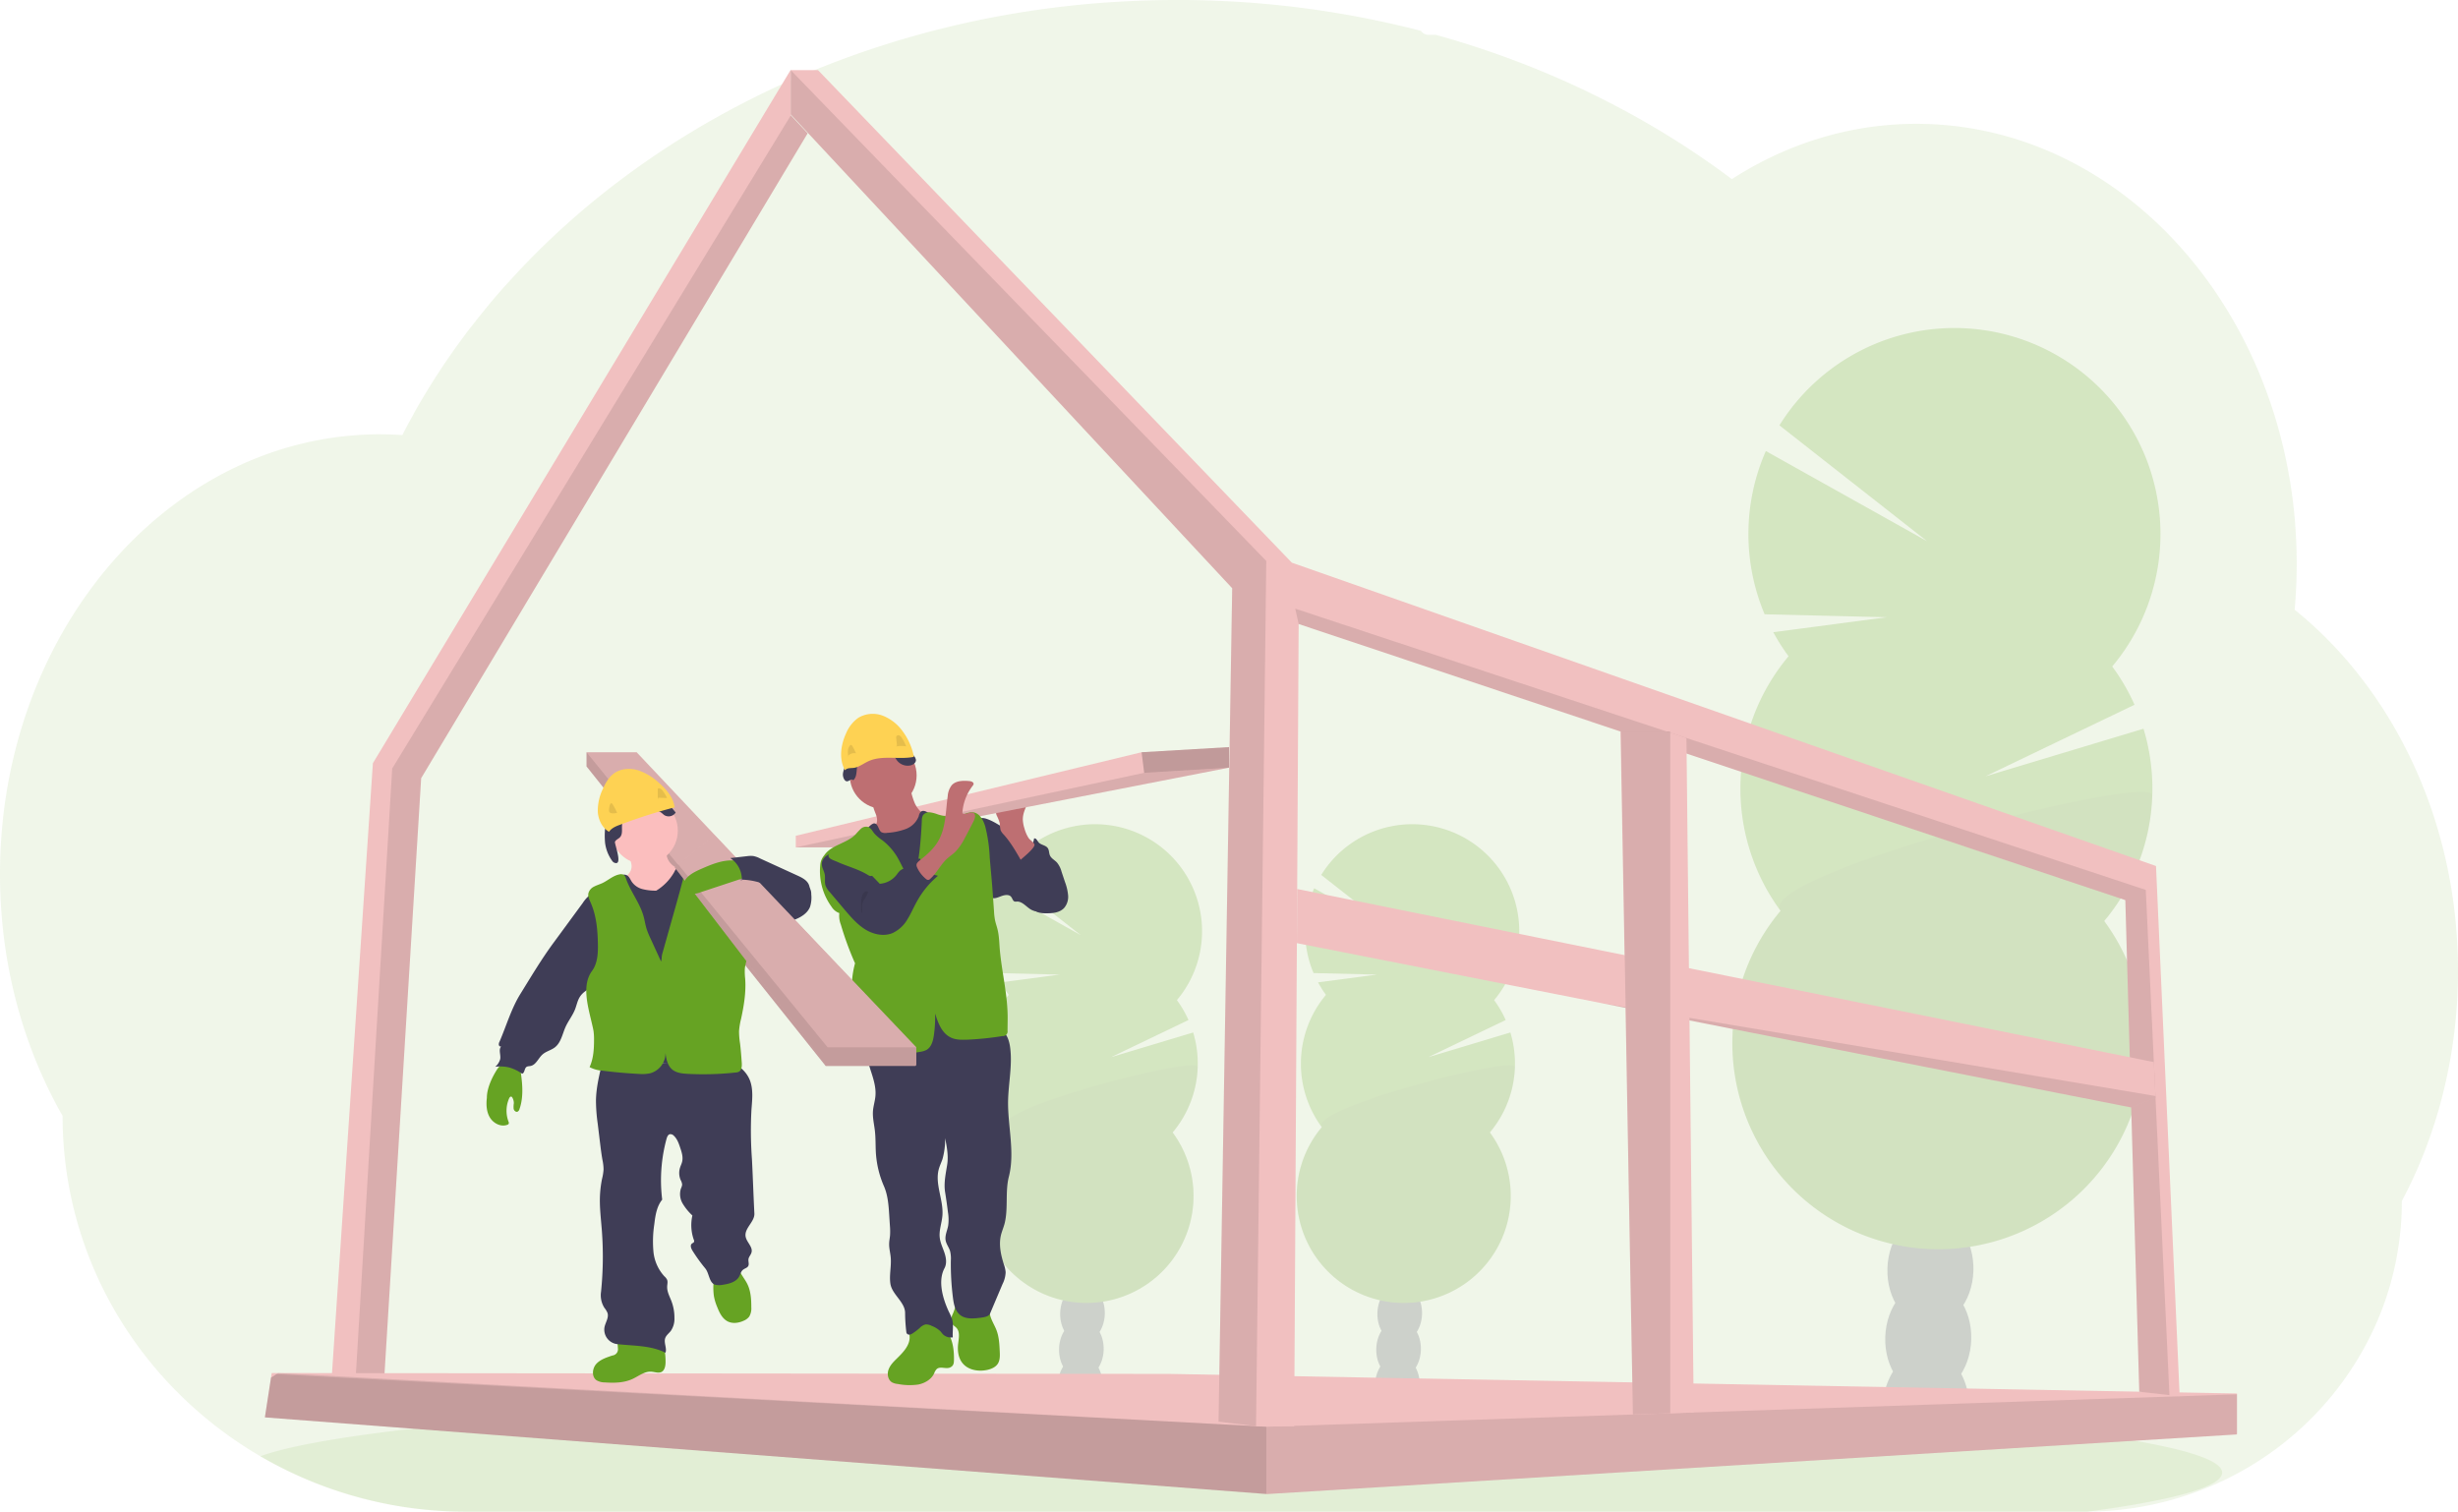 <svg xmlns="http://www.w3.org/2000/svg" width="1270.314" height="781.35" viewBox="0 0 1270.314 781.35">
  <g id="undraw_under_construction_46pa" transform="translate(0.02 0)">
    <path id="Path_1000" data-name="Path 1000" d="M1281.384,589.6a260.319,260.319,0,0,1-7.625,62.813q-2.567,10.386-5.964,20.341a240.215,240.215,0,0,1-9.62,24.072q-2.75,5.953-5.813,11.67a156.99,156.99,0,0,1-13.125,63.082,162.629,162.629,0,0,1-78.926,81.32,166.016,166.016,0,0,1-70.459,16.178H252.236A211.042,211.042,0,0,1,146.089,840.7l-.5-.28q-6.892-4.034-13.438-8.542a210.75,210.75,0,0,1-27.578-22.735A205.22,205.22,0,0,1,74.26,771.579,200.452,200.452,0,0,1,43.425,664.559C22.988,628.7,11.07,585.741,11.07,539.581c0-58.24,18.939-111.367,50.054-151.585a213.112,213.112,0,0,1,21.258-23.652,197.82,197.82,0,0,1,24.31-19.9,189.154,189.154,0,0,1,21.57-12.942c3.117-1.585,6.245-3.084,9.426-4.476,2.793-1.24,5.619-2.394,8.477-3.484q5.145-1.952,10.418-3.591t10.408-2.869q7.55-1.844,15.358-3c4.314-.636,8.628-1.078,12.942-1.413,3.43-.259,6.892-.4,10.375-.442h1.887c3.84,0,7.657.151,11.443.41.4-.8.83-1.607,1.23-2.394,1.51-2.88,3.074-5.748,4.648-8.553a.27.27,0,0,1,0-.076c.27-.5.539-.981.82-1.456,1.273-2.3,2.6-4.573,3.958-6.827.626-1.078,1.24-2.092,1.877-3.106a8.257,8.257,0,0,1,.442-.733q.971-1.618,1.974-3.236,4.993-7.981,10.386-15.682l.917-1.316c.561-.8,1.079-1.575,1.7-2.373,1.488-2.082,3.02-4.174,4.562-6.223,1.079-1.467,2.157-2.923,3.322-4.314q4.206-5.393,8.628-10.785t9.189-10.645c.431-.485.863-.96,1.316-1.434l4.605-5.026h0c.226-.237.421-.453.636-.669h0c.55-.593,1.078-1.186,1.672-1.758,2.47-2.621,5-5.188,7.55-7.744a411.132,411.132,0,0,1,41.307-35.99c.572-.453,1.154-.884,1.726-1.316,2.739-2.06,5.522-4.1,8.3-6.1a437.125,437.125,0,0,1,47.9-29.875c1.143-.658,2.308-1.273,3.484-1.877a457.292,457.292,0,0,1,45.826-21.1c8.531-3.376,17.256-6.547,26.035-9.448,5.846-1.92,11.713-3.742,17.655-5.457q13.934-4.012,28.063-7.194a499.726,499.726,0,0,1,84.383-11.5q12.942-.658,26.175-.679a501.513,501.513,0,0,1,126.186,15.962,4.551,4.551,0,0,0,3.915,2.038h3.624c1.575.431,3.138.863,4.713,1.316q13.19,3.8,26,8.294l2.157.777a464.224,464.224,0,0,1,61.378,26.963,442.921,442.921,0,0,1,51.391,31.751q3.785,2.718,7.463,5.479,4.465-2.858,9.081-5.479a178.622,178.622,0,0,1,37.618-16.037,171.591,171.591,0,0,1,84.383-3.3c35.86,7.6,68.324,26.477,94.542,53.322a220.615,220.615,0,0,1,28.354,36c.593.928,1.186,1.866,1.758,2.815a237.274,237.274,0,0,1,18.054,35.99c.183.464.367.9.528,1.348a249.22,249.22,0,0,1,11.109,35.968c.129.626.28,1.24.41,1.866a259,259,0,0,1,5.306,35.99,6.977,6.977,0,0,0,.086,1.327q.68,9.394.69,18.982c0,5.716-.194,11.389-.55,17.019,0,.615-.086,1.251-.14,1.887-.1,1.629-.237,3.236-.377,4.875a204.676,204.676,0,0,1,23.058,21.754q4.713,5.144,9.124,10.677a227.152,227.152,0,0,1,23.512,35.99C1270.9,505.759,1281.384,546.257,1281.384,589.6Z" transform="translate(-11.09 -87.76)" fill="#66a323" opacity="0.1"/>
    <path id="Path_1001" data-name="Path 1001" d="M1149.719,796.414c0,7.366-25.377,14.269-69.661,20.2H242.443A211.044,211.044,0,0,1,136.3,788.239l-.5-.28c12.726-4.638,35.7-8.962,66.965-12.867h0l1.4-.173c14.021-1.715,29.691-3.343,46.818-4.886a10.675,10.675,0,0,0,1.3-.119h0q20.384-1.812,43.367-3.4c.485,0,.96-.086,1.445-.108q8.865-.636,18.1-1.208h0l2.373-.151c44.812-2.783,95.75-5,150.992-6.471h.065q11.6-.324,23.458-.572,13.179-.313,26.682-.55c6.87-.151,13.827-.259,20.8-.367h.162c31.482-.475,64.01-.712,97.271-.712,82.247,0,159.986,1.5,228.871,4.2h.194c10.591.41,20.988.863,31.126,1.327l8.628.41q17.159.82,33.434,1.758h0C1066.846,771.328,1149.719,783.116,1149.719,796.414Z" transform="translate(-1.297 -35.266)" fill="#66a323" opacity="0.1"/>
    <g id="Group_72" data-name="Group 72" transform="translate(670.135 425.998)" opacity="0.2">
      <path id="Path_1002" data-name="Path 1002" d="M693.048,752.915a20.484,20.484,0,0,1-.4,3.462q-11.26-1.79-22.649-3.236v-.927a18.2,18.2,0,0,1,2.7-9.146c2.222-3.516,5.6-5.716,9.318-5.6s6.946,2.524,8.941,6.158a18.194,18.194,0,0,1,2.092,9.286Z" transform="translate(-629.491 -462.749)" fill="#3f3d56"/>
      <ellipse id="Ellipse_248" data-name="Ellipse 248" cx="15.11" cy="11.54" rx="15.11" ry="11.54" transform="translate(40.633 286.114) rotate(-88.19)" fill="#3f3d56"/>
      <ellipse id="Ellipse_249" data-name="Ellipse 249" cx="15.11" cy="11.54" rx="15.11" ry="11.54" transform="translate(41.221 267.649) rotate(-88.19)" fill="#3f3d56"/>
      <ellipse id="Ellipse_250" data-name="Ellipse 250" cx="15.11" cy="11.54" rx="15.11" ry="11.54" transform="translate(41.799 249.184) rotate(-88.19)" fill="#3f3d56"/>
      <ellipse id="Ellipse_251" data-name="Ellipse 251" cx="15.11" cy="11.54" rx="15.11" ry="11.54" transform="translate(42.376 230.72) rotate(-88.19)" fill="#3f3d56"/>
      <path id="Path_1003" data-name="Path 1003" d="M647.571,570.972a53.556,53.556,0,0,1-4.1-6.471l30.479-4.023-32.808-.787a55.414,55.414,0,0,1,.334-43.831l43.27,24.213-39.635-31.1a55.306,55.306,0,1,1,89.344,64.711,54.79,54.79,0,0,1,5.986,10.278l-40,19.2L742.858,590.4a55.371,55.371,0,0,1-10.591,51.671,55.306,55.306,0,1,1-86.885-2.739,55.306,55.306,0,0,1,2.157-68.356Z" transform="translate(-632.44 -482.747)" fill="#66a323"/>
      <path id="Path_1004" data-name="Path 1004" d="M745.209,599.2A55,55,0,0,1,732.267,633a55.306,55.306,0,1,1-86.885-2.739C638.3,620.625,745.4,592.994,745.209,599.2Z" transform="translate(-632.44 -473.675)" opacity="0.1"/>
    </g>
    <g id="Group_73" data-name="Group 73" transform="translate(506.201 425.998)" opacity="0.2">
      <path id="Path_1005" data-name="Path 1005" d="M541.048,752.915a20.484,20.484,0,0,1-.4,3.462q-11.26-1.79-22.649-3.236v-.927a18.2,18.2,0,0,1,2.7-9.146c2.222-3.516,5.6-5.716,9.318-5.6s6.946,2.524,8.941,6.158a18.194,18.194,0,0,1,2.092,9.286Z" transform="translate(-477.492 -462.749)" fill="#3f3d56"/>
      <ellipse id="Ellipse_252" data-name="Ellipse 252" cx="15.11" cy="11.54" rx="15.11" ry="11.54" transform="translate(40.62 286.118) rotate(-88.19)" fill="#3f3d56"/>
      <ellipse id="Ellipse_253" data-name="Ellipse 253" cx="15.11" cy="11.54" rx="15.11" ry="11.54" transform="translate(41.208 267.654) rotate(-88.19)" fill="#3f3d56"/>
      <ellipse id="Ellipse_254" data-name="Ellipse 254" cx="15.11" cy="11.54" rx="15.11" ry="11.54" transform="translate(41.786 249.189) rotate(-88.19)" fill="#3f3d56"/>
      <ellipse id="Ellipse_255" data-name="Ellipse 255" cx="15.11" cy="11.54" rx="15.11" ry="11.54" transform="translate(42.364 230.724) rotate(-88.19)" fill="#3f3d56"/>
      <path id="Path_1006" data-name="Path 1006" d="M495.571,570.972a53.561,53.561,0,0,1-4.1-6.471l30.479-4.023-32.808-.787a55.414,55.414,0,0,1,.334-43.831l43.27,24.213-39.635-31.1a55.306,55.306,0,1,1,89.344,64.711,54.787,54.787,0,0,1,5.986,10.278l-40,19.2L590.858,590.4a55.371,55.371,0,0,1-10.591,51.671,55.306,55.306,0,1,1-86.885-2.739,55.306,55.306,0,0,1,2.157-68.356Z" transform="translate(-480.44 -482.747)" fill="#66a323"/>
      <path id="Path_1007" data-name="Path 1007" d="M593.209,599.2A55,55,0,0,1,580.267,633a55.306,55.306,0,1,1-86.885-2.739C486.3,620.625,593.4,592.994,593.209,599.2Z" transform="translate(-480.44 -473.675)" opacity="0.1"/>
    </g>
    <g id="Group_74" data-name="Group 74" transform="translate(895.269 169.547)" opacity="0.2">
      <path id="Path_1008" data-name="Path 1008" d="M957.806,764.9a40.237,40.237,0,0,1-.787,6.557Q935.341,768,913.35,765.267v-1.78a35.05,35.05,0,0,1,5.2-17.612c4.314-6.762,10.785-11,17.936-10.785s13.374,4.864,17.256,11.864a35.082,35.082,0,0,1,4.066,17.946Z" transform="translate(-835.52 -206.485)" fill="#3f3d56"/>
      <ellipse id="Ellipse_256" data-name="Ellipse 256" cx="29.098" cy="22.228" rx="29.098" ry="22.228" transform="translate(78.11 550.591) rotate(-88.19)" fill="#3f3d56"/>
      <ellipse id="Ellipse_257" data-name="Ellipse 257" cx="29.098" cy="22.228" rx="29.098" ry="22.228" transform="translate(79.231 515.043) rotate(-88.19)" fill="#3f3d56"/>
      <ellipse id="Ellipse_258" data-name="Ellipse 258" cx="29.098" cy="22.228" rx="29.098" ry="22.228" transform="translate(80.363 479.495) rotate(-88.19)" fill="#3f3d56"/>
      <ellipse id="Ellipse_259" data-name="Ellipse 259" cx="29.098" cy="22.228" rx="29.098" ry="22.228" transform="translate(80.239 442.409) rotate(-88.282)" fill="#3f3d56"/>
      <path id="Path_1009" data-name="Path 1009" d="M870.235,414.62a107.054,107.054,0,0,1-7.884-12.435l58.671-7.744-63.147-1.521a106.665,106.665,0,0,1,.626-84.383l83.315,46.6-76.294-59.879a106.471,106.471,0,1,1,171.99,124.633,106.455,106.455,0,0,1,11.529,19.791l-77.016,36.982,81.654-24.59a106.5,106.5,0,0,1-20.308,99.385,106.471,106.471,0,1,1-167.277-5.274,106.5,106.5,0,0,1,4.141-131.578Z" transform="translate(-841.186 -244.965)" fill="#66a323"/>
      <path id="Path_1010" data-name="Path 1010" d="M1058.216,468.956a106.06,106.06,0,0,1-24.806,65.077,106.471,106.471,0,1,1-167.277-5.274C852.393,510.2,1058.594,457.017,1058.216,468.956Z" transform="translate(-841.183 -227.515)" opacity="0.1"/>
    </g>
    <path id="Path_1011" data-name="Path 1011" d="M157.82,727.241l11.314-.032h15.951l20.168-327.63L404.982,66.286,396.3,56.968V33.37l-216,358.486Z" transform="translate(12.392 2.62)" fill="#f1c0c0"/>
    <path id="Path_1012" data-name="Path 1012" d="M169.43,725.491h14.743l20.168-327.63L404.071,64.568l-8.682-9.318L189.372,392.867Z" transform="translate(13.304 4.338)" opacity="0.1"/>
    <path id="Path_1013" data-name="Path 1013" d="M126.91,680.928l517.524,39.6.442.032,500.85-30.8.377-.022v-21.15L594.229,658.462,133.8,658.02h-3.365l-.367,2.373Z" transform="translate(9.965 51.662)" fill="#f1c0c0"/>
    <path id="Path_1014" data-name="Path 1014" d="M126.91,680.928l517.524,39.6.442.032,500.85-30.8.377-.41V669.031h-.442L644.434,685.77,133.8,658.02h-.076l-.906.593-2.75,1.78Z" transform="translate(9.965 51.662)" opacity="0.1"/>
    <path id="Path_1015" data-name="Path 1015" d="M126.91,680.884l517.524,39.6v-34.76L132.82,658.57l-2.75,1.78Z" transform="translate(9.965 51.705)" opacity="0.1"/>
    <path id="Path_1016" data-name="Path 1016" d="M378.88,56.508,607.039,301.394l-7.053,430.757,19.381,2.34.324.043h19.381l2.319-414.645L1068.62,462.6l7.2,254.1,15.6,1.747,5.285.593-12.23-274.061L637.863,288.183,392.976,33.6h-14.1Z" transform="translate(29.748 2.638)" fill="#f1c0c0"/>
    <path id="Path_1017" data-name="Path 1017" d="M620.65,291.7l1.758,7.927,427.231,142.709,7.2,254.1,15.6,1.747-12.23-261.129Z" transform="translate(48.73 22.902)" opacity="0.1"/>
    <path id="Path_1018" data-name="Path 1018" d="M378.88,56.508,607.039,301.394l-7.053,430.757,19.381,2.34L624.651,287.3,378.88,33.6Z" transform="translate(29.748 2.638)" opacity="0.1"/>
    <path id="Path_1019" data-name="Path 1019" d="M621.42,454.027l156.7,30.856.054.011,274.449,54.066,12.565-5.037-.043-.884-.82-17.526L621.582,426.05Z" transform="translate(48.79 33.45)" fill="#f1c0c0"/>
    <path id="Path_1020" data-name="Path 1020" d="M766.76,480.61l274.449,54.066,12.565-5.037-.043-.884Z" transform="translate(60.201 37.733)" opacity="0.1"/>
    <path id="Path_1021" data-name="Path 1021" d="M776.49,350.56l4.239,233.325,2.189,119.7,19.295-.647,12.144-.41-3.775-348.6-8.369-2.783-1.833-.593Z" transform="translate(60.965 27.523)" fill="#f1c0c0"/>
    <path id="Path_1022" data-name="Path 1022" d="M776.65,350.51v.054l4.066,233.325,2.19,119.7,19.295-.647V350.51Z" transform="translate(60.977 27.519)" opacity="0.1"/>
    <path id="Path_1023" data-name="Path 1023" d="M509.665,494.651a24.59,24.59,0,0,1,3.236,2.1,21.408,21.408,0,0,1,3.235,3.548c4.627,5.986,8.9,12.942,8.445,20.492a8.337,8.337,0,0,1-2.405,5.932c-1.909,1.629-4.648,1.7-7.15,1.7-2.718,0-5.576,0-7.927-1.4s-4.314-4.131-7.1-4.066a3.633,3.633,0,0,1-1.186,0c-.96-.313-1.154-1.575-1.78-2.373-1.078-1.434-3.354-1.078-5.047-.453s-3.57,1.564-5.242.841a5.446,5.446,0,0,1-2.276-2.276c-4-6.471-4.853-14.247-5.608-21.764-.464-4.573-4-20.168,5.759-16.62,4.314,1.553,8.348,4.659,12.273,6.935Z" transform="translate(25.558 -56.981)" fill="#3f3d56"/>
    <path id="Path_1024" data-name="Path 1024" d="M498.554,495.428a4.81,4.81,0,0,0,5.921-.237,8.919,8.919,0,0,0,2.88-5.587c1.079-.334,1.629,1.078,2.319,1.941,1.208,1.467,3.667,1.445,4.767,3.009.766,1.078.593,2.578,1.132,3.8.7,1.575,2.437,2.394,3.624,3.667a12.488,12.488,0,0,1,2.373,4.735l1.769,5.306a26.228,26.228,0,0,1,1.618,6.87,8.9,8.9,0,0,1-2.049,6.568c-2.373,2.556-6.266,2.826-9.707,2.75a12.484,12.484,0,0,1-3.408-.4c-3.052-.949-5-4.023-5.813-7.118s-.723-6.342-1.2-9.512a37.284,37.284,0,0,0-2.7-9.038c-.949-2.243-3.559-5.587-3.516-7.97C497.347,494.209,497.907,494.921,498.554,495.428Z" transform="translate(27.027 -56.215)" fill="#3f3d56"/>
    <path id="Path_1025" data-name="Path 1025" d="M503.071,485.882a17.806,17.806,0,0,1-.874-4.735c0-3.236,1.478-6.277,2.966-9.167l-12.327,1.672c-1.488.2-3.149.507-3.99,1.747a4.314,4.314,0,0,0,0,3.98,20.335,20.335,0,0,1,1.467,3.85,19.23,19.23,0,0,0,.4,3.462,7.332,7.332,0,0,0,1.585,2.233c3.527,3.9,6.169,8.509,8.8,13.072-.076-.129,7.431-5.943,7.129-7.841-.173-1.078-2.34-2.373-3.031-3.408A17.354,17.354,0,0,1,503.071,485.882Z" transform="translate(26.383 -57.594)" fill="#be6f72"/>
    <path id="Path_1026" data-name="Path 1026" d="M605.21,358.04v10.623L423.3,404.146l-9.437,5.716H381.3v-5.986l178.731-43.184Z" transform="translate(29.938 28.11)" fill="#f1c0c0"/>
    <path id="Path_1027" data-name="Path 1027" d="M605.21,367.89,423.3,403.373l-9.437,5.716H381.3l180.057-38.535Z" transform="translate(29.938 28.884)" opacity="0.1"/>
    <path id="Path_1028" data-name="Path 1028" d="M466.785,725.793a14.1,14.1,0,0,0-17.148-3.645,4.518,4.518,0,0,0-1.574,1.23c-1.079,1.51-.388,3.591-.291,5.457.248,4.551-3.376,8.251-6.633,11.432-1.747,1.7-3.527,3.527-4.314,5.846s-.2,5.263,1.909,6.471a7.947,7.947,0,0,0,2.955.82,31.889,31.889,0,0,0,10.462.291c3.44-.658,6.816-2.61,8.3-5.781a6.094,6.094,0,0,1,1.391-2.3c1.9-1.5,4.81.259,6.967-.809,1.78-.884,1.855-2.276,1.877-4.109C470.754,735.629,470,729.891,466.785,725.793Z" transform="translate(22.31 -38.069)" fill="#66a323"/>
    <path id="Path_1029" data-name="Path 1029" d="M490.28,726.178c1.327,3.494,1.51,7.3,1.682,11.033.1,2.157.162,4.465-1,6.288s-3.44,2.783-5.619,3.236c-4.5.928-9.707.054-12.608-3.516-2.222-2.729-2.685-6.471-2.276-10.009.345-2.9,1.078-6.3-1-8.358-.539-.55-1.24-.938-1.736-1.531-1.078-1.316-.906-3.3-.324-4.918a21.36,21.36,0,0,0,1.693-4.864c.086-.8,14.6.561,15.94,1.219,1.823.9,1.542,2.394,2.092,4.206C487.885,721.486,489.352,723.762,490.28,726.178Z" transform="translate(24.7 -38.648)" fill="#66a323"/>
    <path id="Path_1030" data-name="Path 1030" d="M496.146,581.823c2.847,1.844,3.947,5.468,4.39,8.833,1.219,9.221-.917,18.54-1.078,27.847-.151,13.039,3.624,26.316.4,38.945-1.931,7.55-.291,16.178-2.1,23.8-.539,2.265-1.532,4.4-2.049,6.665-1.078,4.907.054,10.041,1.575,14.84a15.328,15.328,0,0,1,.917,4.023,14.474,14.474,0,0,1-1.575,6.083l-6.471,15.3c-.723,1.715-3.57,2-5.393,2.222-3.43.41-7.258.7-9.987-1.424s-3.387-5.684-3.807-9.006a138.049,138.049,0,0,1-1.079-19.23,15.842,15.842,0,0,0-.442-4.994c-.593-1.844-1.9-3.44-2.254-5.393-.453-2.524.83-5,1.3-7.55a22.746,22.746,0,0,0-.108-7c-.421-3.451-.906-6.9-1.456-10.332-.777-4.8.334-9.534,1.079-14.344.7-4.519-.194-9.124-1.079-13.611a37.521,37.521,0,0,1-1.348,10.785c-.572,1.715-1.391,3.354-1.887,5.1-2.211,7.841,2.5,16.07,1.833,24.191-.313,3.8-1.8,7.55-1.381,11.292.291,2.739,1.564,5.252,2.437,7.862s1.327,5.6,0,8.035c-3.505,6.622-.884,15.628,2.254,22.422a30.278,30.278,0,0,1,1.661,3.732c.927,3.063.151,6.352.4,9.545a6.018,6.018,0,0,1-5.058-1.521c-.475-.5-.863-1.078-1.327-1.6A13.169,13.169,0,0,0,460,734.54a5.922,5.922,0,0,0-3.236-.744A6.472,6.472,0,0,0,453.7,735.7a30.108,30.108,0,0,1-3.387,2.578,4.012,4.012,0,0,1-1.726.766,1.521,1.521,0,0,1-1.585-.809,1.919,1.919,0,0,1-.119-.561,85.363,85.363,0,0,1-.636-9.814c0-5.641-6.751-9.523-7.6-15.1-.68-4.5.582-9.081.162-13.611-.2-2.33-.852-4.616-.809-6.946,0-1.51.345-2.988.464-4.487a33.556,33.556,0,0,0-.075-4.994l-.334-5.209c-.324-5.145-.679-10.4-2.707-15.1a51.305,51.305,0,0,1-4.206-17.342c-.216-3.775-.076-7.55-.507-11.335-.388-3.419-1.251-6.816-1-10.246.2-2.653,1.079-5.22,1.283-7.873.421-5.1-1.521-10.063-3.041-14.948s-2.642-10.3-.647-15.013a4.928,4.928,0,0,1,1.38-2.006,6.018,6.018,0,0,1,2.545-.949,197.489,197.489,0,0,1,56.32-3.591,18.7,18.7,0,0,1,8.682,2.707Z" transform="translate(21.498 -49.232)" fill="#3f3d56"/>
    <circle id="Ellipse_260" data-name="Ellipse 260" cx="17.278" cy="17.278" r="17.278" transform="translate(439.139 383.486)" fill="#be6f72"/>
    <path id="Path_1031" data-name="Path 1031" d="M431.665,480.593a6.169,6.169,0,0,1,0,3.009,6.816,6.816,0,0,1-1.132,1.9A48.746,48.746,0,0,1,425,491.518a10.02,10.02,0,0,0,5.166,5.1,30,30,0,0,0,7.129,2.038,7.472,7.472,0,0,0,6.989-1.208l9.6-5.748a19.175,19.175,0,0,0,3.991-2.88,9.826,9.826,0,0,0,2.783-6.752,1.855,1.855,0,0,0-.345-1.273,2.265,2.265,0,0,0-1.316-.55c-3.376-.744-6.04-3.484-7.55-6.59a34.9,34.9,0,0,1-2.621-10l-10.235,5.393c-1.521.809-3.031,1.618-4.605,2.319-1,.453-3.031.83-3.742,1.747C428.883,474.812,431.309,478.554,431.665,480.593Z" transform="translate(21.408 -58.248)" fill="#be6f72"/>
    <path id="Path_1032" data-name="Path 1032" d="M425.321,487.381a11.379,11.379,0,0,0-3.311,4.476c-.669,2.157,0,4.433.6,6.568a195.959,195.959,0,0,1,6.471,27.815c.906,6.471,1.24,13.039,1.682,19.586.906,13.352,2.222,34.642,3.98,47.907,6.471.291,12.78-1.6,19.2-2.286,11.993-1.273,24.342,1.639,36.087-1.079-2.847-11.249-5.695-30.457-8.542-41.7a79.559,79.559,0,0,1-2.61-13.535c-.248-3.289-.1-6.59-.054-9.9.1-6.471-.259-12.942-.615-19.413-.41-7.55-.82-15.1-2.61-22.487a4.185,4.185,0,0,0-1.251-2.47c-1.078-.787-2.481-.507-3.764-.334a16.372,16.372,0,0,1-11.2-2.653c-1.424-.971-3.333-2.157-4.659-1.078a4.638,4.638,0,0,0-1.079,2.3,11.486,11.486,0,0,1-6.751,6.654,33.786,33.786,0,0,1-9.556,1.963,4.692,4.692,0,0,1-2.966-.334c-1.531-.938-1.639-4.314-3.57-4.541C429.118,482.647,426.465,486.292,425.321,487.381Z" transform="translate(21.152 -57.249)" fill="#3f3d56"/>
    <path id="Path_1033" data-name="Path 1033" d="M452.232,513.667c-3.98-3.807-5.727-9.329-8.628-14.021a31.212,31.212,0,0,0-7.452-8.2,22.23,22.23,0,0,1-4.055-3.44c-1.025-1.262-1.8-2.944-3.354-3.43a4.055,4.055,0,0,0-3.635,1,35.757,35.757,0,0,0-2.7,2.869c-4.573,4.735-12.608,5.393-16.232,10.871a8.908,8.908,0,0,0-1.931,4.044,31.342,31.342,0,0,0,5.759,22.541,7.657,7.657,0,0,0,3.99,3.236,12.488,12.488,0,0,0,.776,5.932,158.626,158.626,0,0,0,7.345,20.006,48.4,48.4,0,0,0-1.445,7.755c-.755,6.59-.054,13.276-.766,19.877-.582,5.393-2.157,10.645-2.211,16.048,0,.863.076,1.887.82,2.33a2.48,2.48,0,0,0,1.283.27l13.266.4c7.7.227,15.477.453,23.059-.971a9.6,9.6,0,0,0,2.9-.917c2.567-1.434,3.419-4.67,3.829-7.55a65.794,65.794,0,0,0,.636-11.281c1.607,5.08,3.516,10.332,8.369,12.532,2.567,1.165,5.5,1.079,8.315,1a156.544,156.544,0,0,0,18.108-1.866,2.384,2.384,0,0,0,2.642-2.772l.065-5.889c.129-11.961-2.837-23.393-3.991-35.3-.367-3.753-.334-7.55-1.251-11.227-.378-1.542-.928-3.052-1.262-4.605a32.917,32.917,0,0,1-.539-4.605l-.841-11.864c-.4-5.49-.971-10.785-1.391-16.264a78.731,78.731,0,0,0-2.308-15.811c-.938-3.236-2.89-6.9-6.266-7.3-1.8-.2-3.548.582-5.263,1.132a21.268,21.268,0,0,1-12.942-.054,18.23,18.23,0,0,0-4.034-1.078,3.958,3.958,0,0,0-3.688,1.531,5.534,5.534,0,0,0-.572,2.718C456.136,492.1,455.2,503.194,452.232,513.667Z" transform="translate(19.758 -57.197)" fill="#66a323"/>
    <path id="Path_1034" data-name="Path 1034" d="M434.809,512.454c-4.972-5.242-10.073-10.58-16.48-13.913-2.524-1.316-5.393-2.308-8.186-1.812s-5.393,2.923-5.263,5.759c.086,1.758,1.154,3.311,1.488,5.037.388,1.941-.173,4.012.431,5.889a9.966,9.966,0,0,0,2.157,3.311l7.636,9.049c3.236,3.775,6.471,7.6,10.634,10.213s9.556,3.829,14.129,1.974a17.364,17.364,0,0,0,7.744-7.107c1.9-3.02,3.236-6.32,5.015-9.437A46.861,46.861,0,0,1,464.9,508.334c-2.243-.582-5.058-1.4-6.471-3.235a10.7,10.7,0,0,1-1.025-1.855l-1.747-3.775a4.314,4.314,0,0,0-3.236,1.219,27.12,27.12,0,0,1-2.405,2.448c-1.521,1.143-3.581,1.456-4.961,2.761a13.144,13.144,0,0,0-1.445,1.812,12.1,12.1,0,0,1-8.8,4.745Z" transform="translate(19.828 -55.661)" fill="#3f3d56"/>
    <path id="Path_1035" data-name="Path 1035" d="M461.736,492.622c3.742-6.827,3.57-15.013,4.638-22.724a10.376,10.376,0,0,1,2.06-5.641c2.157-2.437,5.964-2.47,9.221-2.157.96.108,2.157.561,2.1,1.521a1.941,1.941,0,0,1-.485.917,25.658,25.658,0,0,0-5.328,14.15c1.693,1.176,4.314-1.24,5.943,0,1.078.906.582,2.7-.065,3.991q-2.254,4.5-4.648,8.93a28.677,28.677,0,0,1-4.929,7.107c-1.37,1.316-2.977,2.351-4.368,3.645-3.236,3.031-5.188,7.312-8.531,10.267a1.747,1.747,0,0,1-1.079.55,1.812,1.812,0,0,1-1.132-.507,16.35,16.35,0,0,1-4.077-4.929c-1.273-2.351-1.079-3.041.927-4.7C455.739,500.074,459.4,496.893,461.736,492.622Z" transform="translate(23.391 -58.381)" fill="#be6f72"/>
    <path id="Path_1036" data-name="Path 1036" d="M428.3,508.05c.647.4,1.445.852,2.157.518a2.244,2.244,0,0,0,.723-.7,25.385,25.385,0,0,0,3.063-5.328,2.049,2.049,0,0,0,.226-.863c0-.69-.615-1.2-1.186-1.6a43.959,43.959,0,0,0-9.8-4.659c-2.847-1.079-5.824-2.017-8.844-1.747a8.434,8.434,0,0,0-5.9,3c-2.157,2.772,1.456,3.613,3.721,4.616C417.7,503.671,423.374,505.052,428.3,508.05Z" transform="translate(20.08 -55.895)" fill="#66a323"/>
    <path id="Path_1037" data-name="Path 1037" d="M423.681,524.712a1.585,1.585,0,0,0,.453,1.359c.313-1.531-.1-3.149.226-4.692.475-2.319,2.729-4.066,2.923-6.4C423.153,514.175,423.714,522.21,423.681,524.712Z" transform="translate(21.303 -54.222)" opacity="0.1"/>
    <path id="Path_1038" data-name="Path 1038" d="M592.2,358.04v10.623l-43.852,2.664-1.326-10.634Z" transform="translate(42.949 28.11)" opacity="0.2"/>
    <path id="Path_1039" data-name="Path 1039" d="M420.244,463.588c2.739-2.233,1.154-6.913,3.009-9.912a9.63,9.63,0,0,1,4.692-3.236,21.342,21.342,0,0,1,6.849-1.9,7.949,7.949,0,0,1,6.471,2.383c.7.8,1.176,1.769,1.833,2.6a7.01,7.01,0,0,0,6.795,2.351c1.434-.324,2.923-1.413,2.826-2.88a4.066,4.066,0,0,0-1.294-2.308l-3.084-3.419c-3.505-3.883-7.4-8-12.543-8.973-3.581-.679-7.248.28-10.7,1.434-1.391.464-2.955,1.154-3.343,2.567-.259.971.129,2.028-.1,3.009-.442,1.952-2.944,2.61-4.109,4.249s-.809,3.581-1.143,5.393-1.3,3.581-1.424,5.457c-.075,1.132.5,3.236,1.769,3.645S419.456,462.239,420.244,463.588Z" transform="translate(20.621 -60.257)" fill="#3f3d56"/>
    <path id="Path_1040" data-name="Path 1040" d="M451.738,452.088A32.356,32.356,0,0,0,446,438.973a22.983,22.983,0,0,0-10.214-8.11,14.625,14.625,0,0,0-12.716,1,18.464,18.464,0,0,0-6.352,8.013c-2.793,6.018-3.829,13.374-.582,19.154,1.294-1.575,3.516-.863,5.479-1.434,2.459-.7,4.54-2.34,6.881-3.365C435.561,451.117,444.189,453.641,451.738,452.088Z" transform="translate(20.554 -60.901)" fill="#fed253"/>
    <path id="Path_1041" data-name="Path 1041" d="M417.542,450.585c-.248-1.941-.41-4.2.971-5.576a.7.7,0,0,1,.572-.259.744.744,0,0,1,.442.388,24.143,24.143,0,0,1,2.028,3.969,4.12,4.12,0,0,0-4.314,1.672" transform="translate(20.799 -59.732)" opacity="0.1"/>
    <path id="Path_1042" data-name="Path 1042" d="M440.927,445.47l-.388-3.85a1.758,1.758,0,0,1,.076-.949,1.219,1.219,0,0,1,1.575-.431,3.235,3.235,0,0,1,1.262,1.262,22.65,22.65,0,0,1,2.222,4.39,13.05,13.05,0,0,0-5.252.065" transform="translate(22.619 -60.097)" opacity="0.1"/>
    <path id="Path_1043" data-name="Path 1043" d="M442.136,502.21v8.8l-7.431.5H395.62v-9.3Z" transform="translate(31.062 39.429)" opacity="0.1"/>
    <path id="Path_1044" data-name="Path 1044" d="M451.132,513.334v9.3H404.616L281.04,367.832V360.52h25.906Z" transform="translate(22.066 28.305)" fill="#f1c0c0"/>
    <path id="Path_1045" data-name="Path 1045" d="M451.132,513.334v9.3H404.616L281.04,367.832V360.52h25.906Z" transform="translate(22.066 28.305)" opacity="0.1"/>
    <path id="Path_1046" data-name="Path 1046" d="M451.132,513.334v9.3H404.616L281.04,367.832V360.52L405.284,513.334Z" transform="translate(22.066 28.305)" opacity="0.1"/>
    <path id="Path_1047" data-name="Path 1047" d="M308.088,734.361a3.236,3.236,0,0,1-2.826,3.807c-3,1.014-6.18,2.017-8.3,4.314s-2.545,6.557,0,8.423a8.185,8.185,0,0,0,4.314,1.176c4.886.334,9.976.27,14.409-1.8,3.171-1.467,6.158-3.969,9.642-3.742,1.8.108,3.721.949,5.328.129s2.06-3.106,2.071-5.015a37.133,37.133,0,0,0-1.78-11.745c-.162-.518-7.021-.917-7.841-1.078l-8.315-1.078c-1.575-.2-4.972-1.391-6.212-.076S308.088,732.8,308.088,734.361Z" transform="translate(11.218 -37.567)" fill="#66a323"/>
    <path id="Path_1048" data-name="Path 1048" d="M353.181,710.036a26.046,26.046,0,0,0,1.7,5.651c1.154,2.933,2.632,6.05,5.457,7.474,2.567,1.283,5.716.82,8.326-.4a6.859,6.859,0,0,0,2.772-2.1,8.348,8.348,0,0,0,1.078-4.842c0-4.174-.248-8.488-2.157-12.2-1.639-3.236-4.5-6.018-4.541-9.6l-9.825,1.9a2.8,2.8,0,0,0-1.445.572,2.49,2.49,0,0,0-.626,1.175A32.106,32.106,0,0,0,353.181,710.036Z" transform="translate(15.747 -40.162)" fill="#66a323"/>
    <path id="Path_1049" data-name="Path 1049" d="M244.383,615.167c-.41,3.473-.237,7.194,1.575,10.192s5.63,4.983,8.93,3.786a1.305,1.305,0,0,0,.809-.615,1.521,1.521,0,0,0-.14-1.078,15.919,15.919,0,0,1,.334-11.993c.216-.5.679-1.079,1.186-.884a1.079,1.079,0,0,1,.485.5,5.641,5.641,0,0,1,.755,2.977,11.064,11.064,0,0,0-.086,2.858c.2.927,1.2,1.8,2.06,1.4a2.157,2.157,0,0,0,.981-1.391c2.405-6.956,1.316-14.56.216-21.84a1.143,1.143,0,0,0-1.283-1.2c-5.091-.507-7.873-1.726-10.785,3.009C246.918,604.878,244.383,610.367,244.383,615.167Z" transform="translate(7.213 -47.751)" fill="#66a323"/>
    <path id="Path_1050" data-name="Path 1050" d="M299.778,597.685c-1.51,6.277-3.031,12.629-3.128,19.079a87.654,87.654,0,0,0,.906,12l1.132,9.34c.388,3.149.766,6.288,1.316,9.4a24.968,24.968,0,0,1,.572,4.886,26.17,26.17,0,0,1-.766,4.8,56.082,56.082,0,0,0-1.132,10.03c-.119,5.393.55,10.785.971,16.178a180.163,180.163,0,0,1-.378,32.269,12.1,12.1,0,0,0,1.769,8.315,10.7,10.7,0,0,1,1.564,2.567c.809,2.47-1.078,4.94-1.564,7.474a7.55,7.55,0,0,0,6.277,8.628c8.628,1.024,17.493.561,25.27,4.508.82-2.394-.971-5.112-.151-7.55.518-1.51,1.941-2.491,2.912-3.764a10.959,10.959,0,0,0,1.855-6.579,24.04,24.04,0,0,0-1.6-8.919c-.917-2.373-2.232-4.713-2.157-7.258,0-1.251.442-2.567-.065-3.721a5.813,5.813,0,0,0-1.391-1.736,21.926,21.926,0,0,1-5.641-12.78,58.864,58.864,0,0,1,.453-14.172c.528-4.465,1.24-9.178,4.077-12.662a81.245,81.245,0,0,1,2.276-31.546c.28-.949.723-2.049,1.693-2.276a2.416,2.416,0,0,1,2.071.82c1.693,1.585,2.5,3.883,3.236,6.083.809,2.384,1.629,4.929,1.014,7.366-.259,1.078-.777,2.028-1.079,3.063a9.081,9.081,0,0,0,.324,6.331,6.084,6.084,0,0,1,.777,2.384,6.6,6.6,0,0,1-.647,2.071,9.534,9.534,0,0,0,.9,7.711,27.921,27.921,0,0,0,5.037,6.18,22.649,22.649,0,0,0,.7,12.468,1.575,1.575,0,0,1,.14,1.2c-.194.41-.69.561-1.079.852-1.078.884-.41,2.556.313,3.71a85.066,85.066,0,0,0,6.547,9.081c2.157,2.578,1.963,7.55,5.177,8.477a9.707,9.707,0,0,0,4.1,0c3.171-.485,6.708-1.4,8.261-4.206.636-1.154.9-2.556,1.887-3.419s2.276-1.014,2.826-2.049-.065-2.394.119-3.591,1.229-2.157,1.564-3.419c.8-2.912-2.6-5.306-3.063-8.283-.669-4.314,4.767-7.55,4.541-11.864-.475-9.372-.777-18.788-1.262-28.16a203.057,203.057,0,0,1-.259-25.226c.378-5.231,1.079-10.71-.841-15.574-2.761-6.859-10.375-10.71-17.742-11.443s-14.711,1.014-22.012,2.157a139.13,139.13,0,0,1-36.615.766Z" transform="translate(11.331 -47.968)" fill="#3f3d56"/>
    <circle id="Ellipse_261" data-name="Ellipse 261" cx="17.278" cy="17.278" r="17.278" transform="translate(315.725 412.078)" fill="#fbbebe"/>
    <path id="Path_1051" data-name="Path 1051" d="M313.853,505.661a7.366,7.366,0,0,1-7.043,4.454c-.626,2.588.874,5.2,2.588,7.237a30.716,30.716,0,0,0,29.4,10.084,14.508,14.508,0,0,0,5.792-2.416,12.845,12.845,0,0,0,4.422-7.657,38.069,38.069,0,0,0,.421-9.006,2.329,2.329,0,0,0-.475-1.661,2.373,2.373,0,0,0-1.51-.5c-3.645-.323-7.453-.464-10.656-2.254s-5.479-5.835-3.937-9.157c-.248.518-6.547.766-7.377.874-2.6.367-5.2.777-7.787,1.251a14.155,14.155,0,0,0-3.656.69c-1.564.809-.981.41-.615,1.877C313.972,501.725,314.781,503.332,313.853,505.661Z" transform="translate(12.118 -55.803)" fill="#fbbebe"/>
    <path id="Path_1052" data-name="Path 1052" d="M331.576,515.525a28.613,28.613,0,0,1-6.913-.766,9.707,9.707,0,0,1-5.673-3.786c-.8-1.208-1.316-2.729-2.589-3.408-2.082-1.078-4.454.744-6.115,2.416a22.215,22.215,0,0,1-5.2,4.185c-2.308,1.219-5,1.65-7.183,3.085a18.055,18.055,0,0,0-4.314,4.659l-15.283,20.815c-6.137,8.369-11.475,17.353-16.943,26.186-4.735,7.647-7.215,16.447-10.785,24.7a2.761,2.761,0,0,0-.334,1.661c.129.561.809,1.014,1.283.69-1.607,1.6-.194,4.314-.572,6.557a8.045,8.045,0,0,1-2.567,4.023,20.276,20.276,0,0,1,7.118.334,21.817,21.817,0,0,1,6.73,3.236c1.3-.2,1.186-2.524,2.157-3.387.582-.507,1.445-.442,2.211-.593,2.88-.561,4.023-4.023,6.234-5.975,1.844-1.629,4.454-2.157,6.406-3.689,3.171-2.491,3.85-6.924,5.511-10.6,1.413-3.117,3.635-5.835,4.875-9.027.809-2.071,1.2-4.314,2.351-6.223,1.844-3.085,5.317-4.724,8.628-6.2,2.092-.938,4.314-1.909,6.568-1.758-.119,5.015-.755,9.955.334,14.851.377,1.726.906,3.408,1.359,5.123,2.06,7.722,2.545,15.768,2.642,23.727a72.193,72.193,0,0,1,15.1-1.812c4-.119,7.992.4,11.993.324,4.745-.086,9.437-1,14.182-1.327s9.707,0,13.9,2.157a132.063,132.063,0,0,1,.572-20.492l1.143-10.72a65.864,65.864,0,0,1,1.434-9.254c.626-2.459,1.531-4.832,2.222-7.28,2.427-8.628,1.984-17.839,1.521-26.823-.237-4.616-2.017-9.157-4.109-13.266a35.9,35.9,0,0,0-2.588-4.4A25.485,25.485,0,0,0,344.6,503a4.509,4.509,0,0,0-1.6.345,5.318,5.318,0,0,0-2.038,2.427,26.423,26.423,0,0,1-9.394,9.75Z" transform="translate(7.542 -55.163)" fill="#3f3d56"/>
    <path id="Path_1053" data-name="Path 1053" d="M306.145,493.1c.485-1.078,1.79-1.478,2.588-2.34,1.531-1.639.841-4.26,1.079-6.471.388-3.236,3.074-5.943,6.148-7.1a19.866,19.866,0,0,1,9.707-.615,9.394,9.394,0,0,1,4.379,1.456c.561.41,1.079.938,1.607,1.316a4.314,4.314,0,0,0,5.867-1.37c-3.818-4.594-8.046-9.448-13.848-10.861a28.4,28.4,0,0,0-6.05-.572c-2.685-.054-5.457-.1-7.938.928-3.376,1.391-5.748,4.594-6.967,8.046a39.115,39.115,0,0,0-1.693,10.785,40.63,40.63,0,0,0,0,7.334,20.277,20.277,0,0,0,3.6,9.243,2.794,2.794,0,0,0,1.079,1C310.621,506.047,305.746,494,306.145,493.1Z" transform="translate(11.661 -58.022)" fill="#3f3d56"/>
    <path id="Path_1054" data-name="Path 1054" d="M337.22,476.126c-.593-5.08-4.217-9.275-8.067-12.651a29.745,29.745,0,0,0-10.839-6.525c-4.066-1.2-8.747-.938-12.23,1.488-2.8,1.952-4.584,5.058-5.953,8.186a25.767,25.767,0,0,0-2.6,11.864c.27,4.077,2.254,8.207,5.792,10.267,1.273-1.877,3.484-2.847,5.608-3.613a274.554,274.554,0,0,1,28.289-9.016Z" transform="translate(11.4 -58.829)" fill="#fed253"/>
    <path id="Path_1055" data-name="Path 1055" d="M304.085,472.72c.345,0,.572.356.744.647a27.338,27.338,0,0,1,2.254,4.314c-1.262.27-3.43.572-4.055-.539C302.694,476.581,303.093,472.666,304.085,472.72Z" transform="translate(11.823 -57.536)" opacity="0.1"/>
    <path id="Path_1056" data-name="Path 1056" d="M326.831,470.848c-.259.248-.561-.259-.561-.626v-4.185a.615.615,0,0,1,.076-.334.507.507,0,0,1,.356-.173c.874-.1,1.6.647,2.157,1.359a22.776,22.776,0,0,1,2.211,3.678l-4.562-.14" transform="translate(13.657 -58.101)" opacity="0.1"/>
    <path id="Path_1057" data-name="Path 1057" d="M382.1,536.728a28.216,28.216,0,0,1,3.171-2.6c2.987-2,6.6-2.783,9.955-4.055s6.762-3.333,8.067-6.676a15.855,15.855,0,0,0,.626-6.471,6.47,6.47,0,0,0-.475-2.664,5.294,5.294,0,0,0-1.7-1.855c-4.551-3.365-10.656-3.635-16.307-3.289a102.211,102.211,0,0,0-36.033,8.995,3.128,3.128,0,0,0-1.51,1.078,3.084,3.084,0,0,0-.291,1.5,24.806,24.806,0,0,0,1.219,9.394c1.488,3.839,4.551,6.935,5.835,10.85.582,1.758.777,3.624,1.283,5.393a7.55,7.55,0,0,0,3.031,4.508c4.26,2.545,8.283-.874,11.238-3.527Z" transform="translate(15.327 -54.687)" fill="#3f3d56"/>
    <path id="Path_1058" data-name="Path 1058" d="M330.663,552.308,325.2,540.38a41.751,41.751,0,0,1-2.071-5.1c-.626-2.081-.928-4.238-1.51-6.331-1.92-6.967-6.762-12.77-9.124-19.6a3.721,3.721,0,0,0-.884-1.65,2.88,2.88,0,0,0-2.405-.431c-3.3.572-5.878,3.085-8.9,4.508-1.4.647-2.912,1.078-4.314,1.823a5.393,5.393,0,0,0-2.89,3.44c-.334,1.65.485,3.235,1.176,4.843,2.934,6.622,3.6,14.021,3.732,21.268.1,4.875-.151,10.106-3.031,14.021-5.533,7.55-2,18.637.076,27.772.248,1.078.539,2.243.712,3.387a31.129,31.129,0,0,1,.248,4.314c0,4.842-.27,9.836-2.3,14.226a15.918,15.918,0,0,0,6.471,1.834q9.394,1.2,18.863,1.682a20.557,20.557,0,0,0,5.921-.3,10.785,10.785,0,0,0,7.97-10.569c.345,2.987.982,6.234,3.149,8.3s5.328,2.384,8.272,2.545a153.8,153.8,0,0,0,24.914-.7,4.311,4.311,0,0,0,1.531-.356c1.6-.8,1.682-3,1.553-4.767-.237-3.311-.485-6.622-.884-9.912a40.561,40.561,0,0,1-.518-6.342,36.486,36.486,0,0,1,1.078-6.471c1.445-6.73,2.588-13.6,2.1-20.492a34.579,34.579,0,0,1-.2-5.058c.28-3.807,2.286-7.431,1.909-11.217-1.079-11.13-1.952-22.552-5.058-33.294-.561-1.92-1.273-3.98-2.944-5.08-2.157-1.445-5.188-.69-7.657-1.607a19.153,19.153,0,0,1-3.289-1.952,15.1,15.1,0,0,0-7.431-2.286c-1.984-.076-4.2.367-5.393,1.963a7.83,7.83,0,0,0-1.079,2.944c-1.564,6.579-3.4,13.082-5.231,19.586L336,531.557,331.289,548.3C330.825,550.075,331.138,550.625,330.663,552.308Z" transform="translate(10.967 -55.33)" fill="#66a323"/>
    <path id="Path_1059" data-name="Path 1059" d="M343.829,400.25,448.153,509.881v9.3H401.637l-78.4-102.318" transform="translate(25.38 31.424)" fill="#f1c0c0"/>
    <path id="Path_1060" data-name="Path 1060" d="M343.829,400.25,448.153,509.881v9.3H401.637l-78.4-102.318" transform="translate(25.38 31.424)" opacity="0.1"/>
    <path id="Path_1061" data-name="Path 1061" d="M324.9,414.31l.334.119,77.07,94.348h45.848v9.3H401.637l-78.4-102.318Z" transform="translate(25.38 32.528)" opacity="0.1"/>
    <path id="Path_1062" data-name="Path 1062" d="M347.678,504.538c-3.775,1.65-7.97,3.764-9.1,7.733a3.872,3.872,0,0,0,3.818,5.188,12.942,12.942,0,0,0,5.188-.949l22.271-7.355c.6-.194,1.294-.485,1.445-1.078a1.855,1.855,0,0,0-.216-1.078c-.69-1.682-1.37-5.123-2.815-6.3-1.186-.949-3.537-.615-4.972-.593C357.773,500.149,352.585,502.381,347.678,504.538Z" transform="translate(14.606 -55.392)" fill="#66a323"/>
    <path id="Path_1063" data-name="Path 1063" d="M365.756,510.191a35.819,35.819,0,0,1,11.055,1.715,19.693,19.693,0,0,1,9.156,6.255,6.859,6.859,0,0,1,1.445,2.826c.216,1.078,3.732,1.726,2.955,2.459,2.362-.378,1.8.733,4.2.712s4.983-.636,6.417-2.545a8.337,8.337,0,0,0,1.262-5.274,8.984,8.984,0,0,0-.712-3.732c-1.079-2.265-3.559-3.484-5.846-4.53l-19.262-8.811A12.79,12.79,0,0,0,372.864,498a13.305,13.305,0,0,0-3.139.076l-8.725,1a13.082,13.082,0,0,1,5.964,11.508" transform="translate(16.384 -55.556)" fill="#3f3d56"/>
  </g>
</svg>

